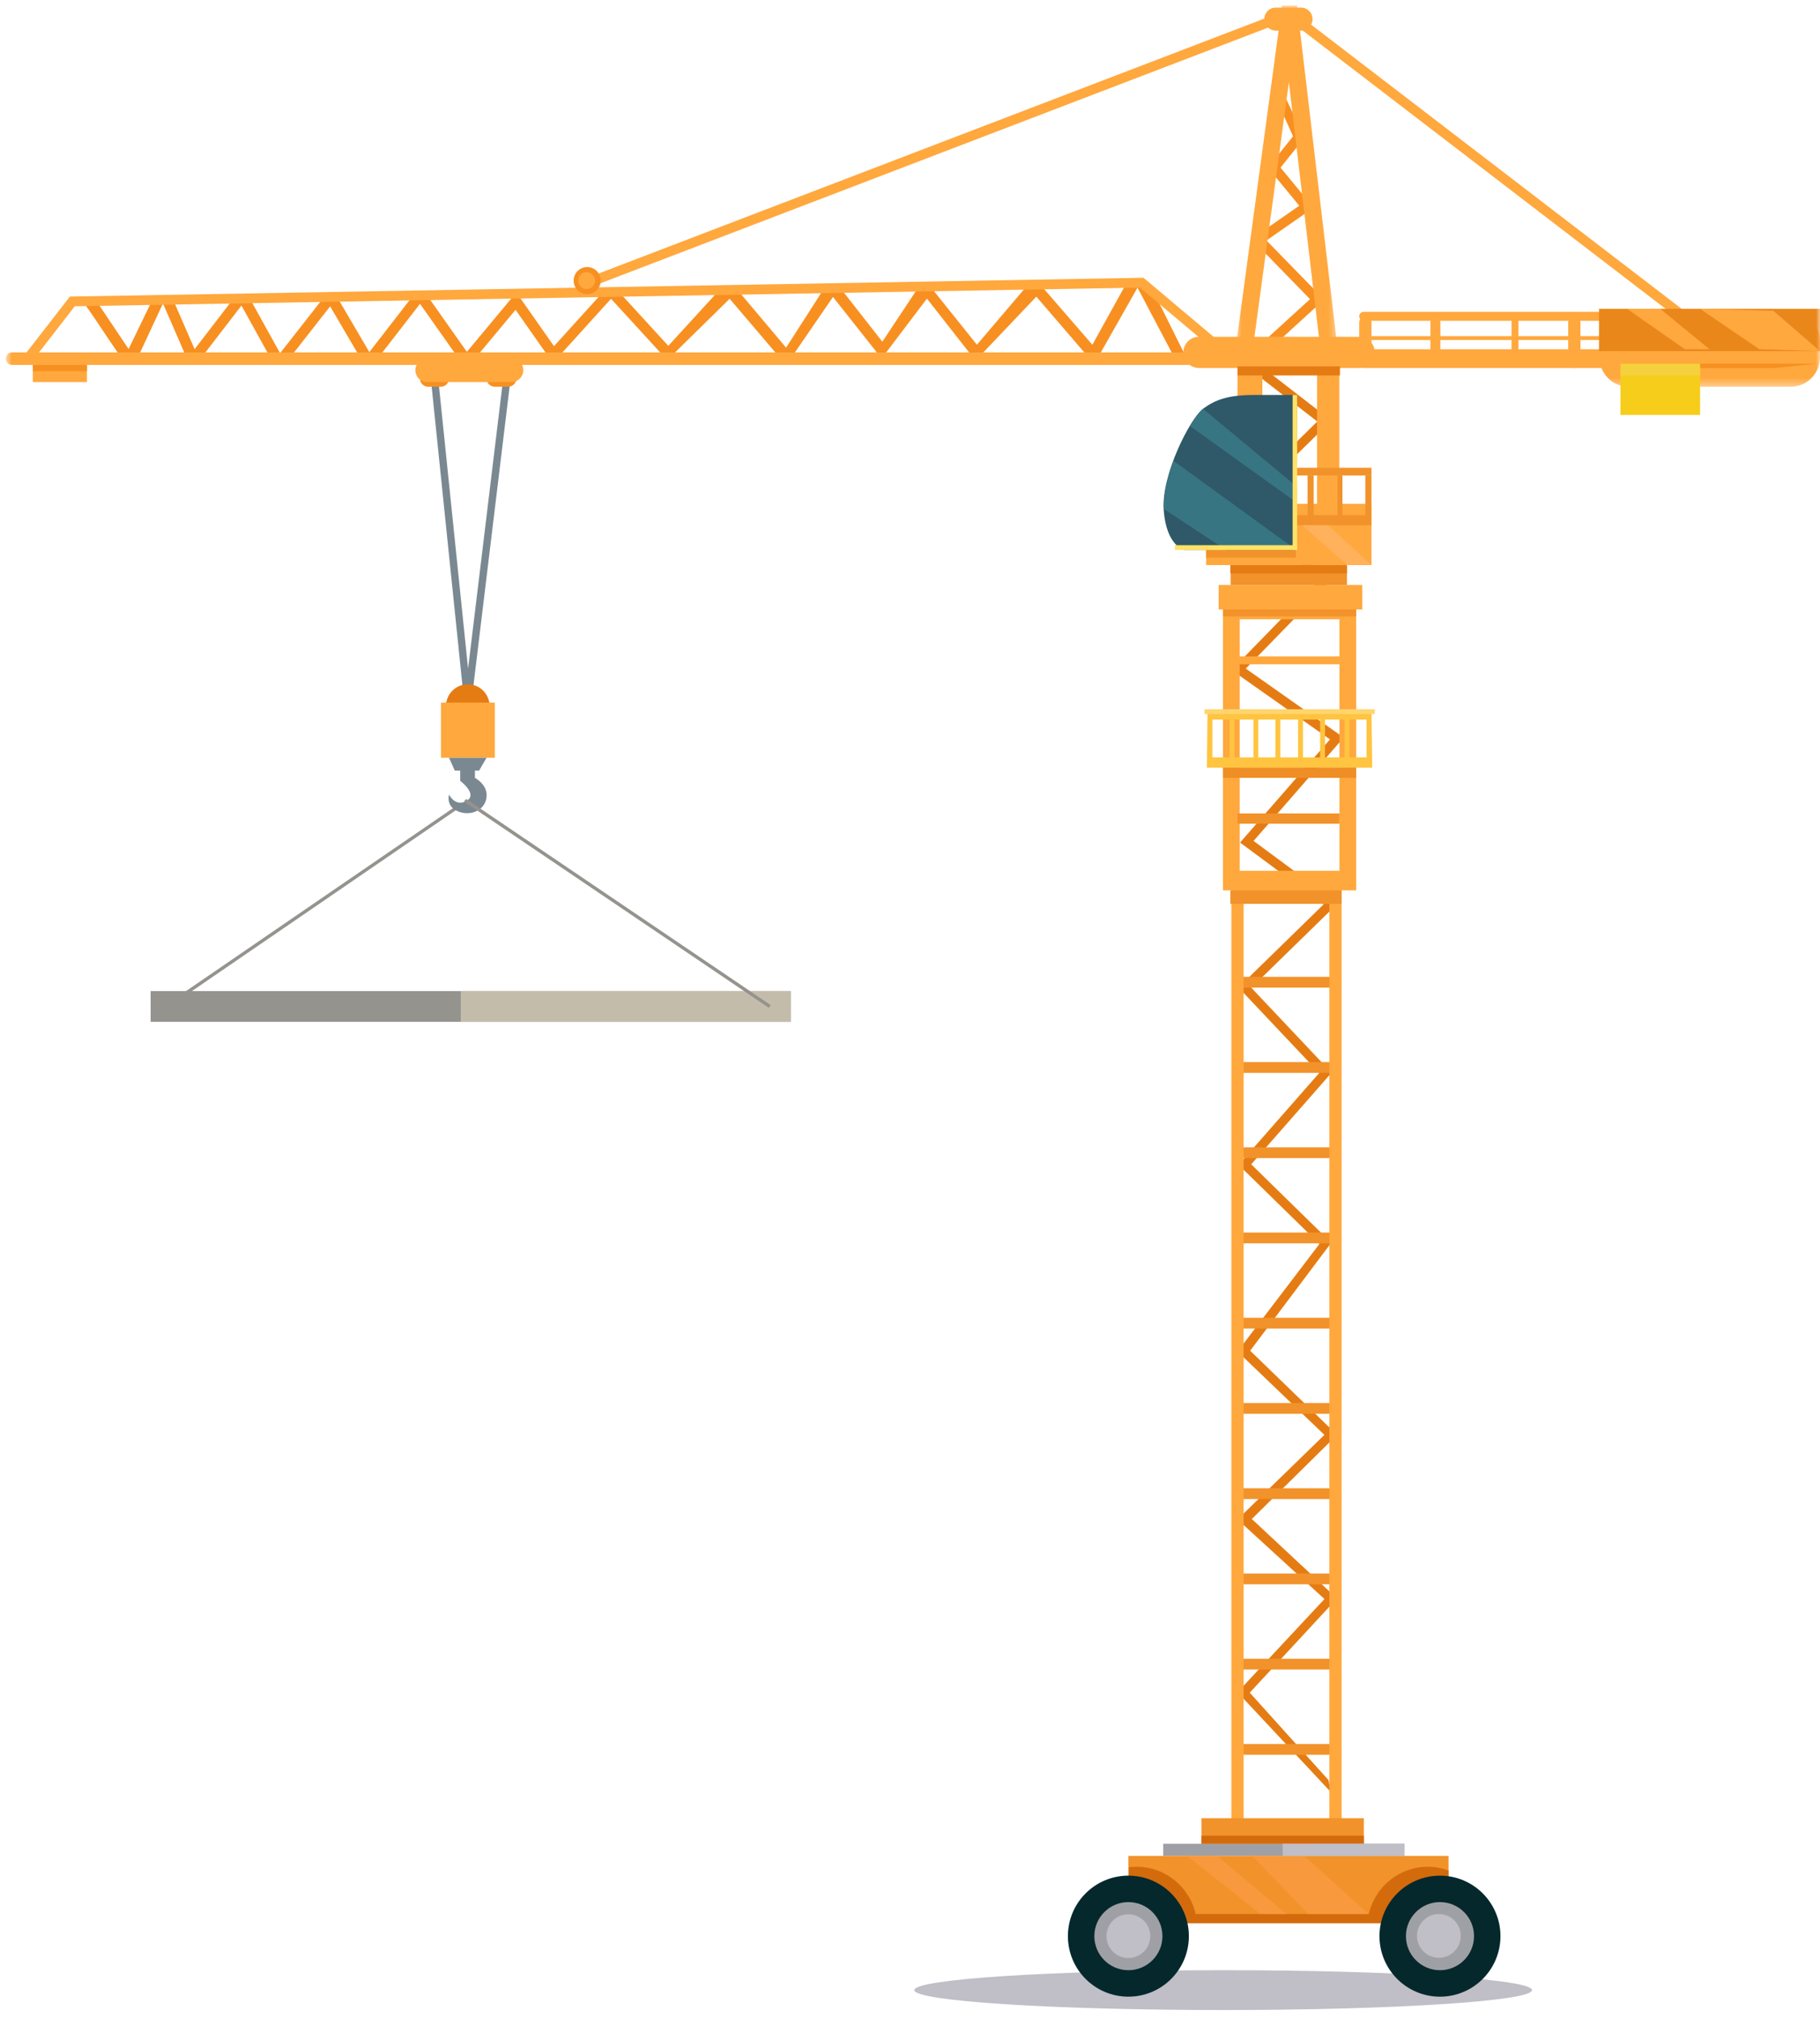 <svg xmlns="http://www.w3.org/2000/svg" xmlns:xlink="http://www.w3.org/1999/xlink" width="231" height="256" viewBox="0 0 231 256">
    <defs>
        <path id="b2x2f6ufla" d="M0 0.134L230.267 0.134 230.267 9.642 0 9.642z"/>
        <path id="imuaz1uuac" d="M0.341 0.471L13.322 0.471 13.322 44.63 0.341 44.63z"/>
        <path id="kwhdq75l7e" d="M0 255.029L230.267 255.029 230.267 0.7 0 0.7z"/>
    </defs>
    <g fill="none" fill-rule="evenodd">
        <g>
            <g transform="translate(-616, -135) translate(731.5, 263) scale(-1, 1) translate(-731.5, -263) translate(616, 135)">
                <path fill="#C0BEC6" d="M114.952 252.503c0 1.394-17.551 2.526-39.202 2.526-21.65 0-39.201-1.132-39.201-2.526 0-1.395 17.551-2.526 39.2-2.526 21.652 0 39.203 1.13 39.203 2.526"/>
                <path fill="#F79021" d="M70.793 45.172L62.942 38.009 70.255 30.51 64.281 26.35 68.469 21.265 65.438 17.476 68.108 11.81 68.299 14.141 66.881 17.293 70.068 21.275 66.094 26.101 72.168 30.328 64.727 37.956 71.63 44.253zM211.42 37.536c-.685.006-1.37-.007-2.054-.07h-.094l-2.972 6.837-5.288-6.875c-.484 0-.966-.01-1.449-.038l-4.112 7.423-5.876-7.502c-.384.009-.768.02-1.153.033l-4.299 7.327-5.69-7.345c-.106-.006-.213-.016-.32-.021-.424.021-.845.053-1.262.1l-5.107 7.235-6.278-7.53-4.781 6.81-6.585-7.265c-.436.003-.872.005-1.308.003l-6.615 7.22-6.596-7.202c-.468.02-1.668.05-2.135.05l-6.217 7.383-4.908-7.642c-.333-.004-1.627.06-1.959.054l-5.348 6.834-4.573-6.888c-.28-.006-1.31-.015-1.589-.022l-5.846 7.294-6.327-7.44c-.458.013-1.372-.011-1.839-.041l-6.485 7.487-4.392-7.932s-2.56-.005-2.776 0l-4.711 9.48c.49.012.93.157 1.421.167l4.727-8.963 5.104 9.005c.318.01.728-.094 1.045-.084l6.693-7.78 6.872 7.228 1.524.027 5.491-7.004 5.462 7.212.57.024 5.89-7.445 5.4 7.858 1.204.019 6.512-7.649 7.923 7.784 7.133-7.783 7.235 7.982.287-.032 4.597-6.548 5.524 6.625c.49-.062.98-.099 1.469-.113l5.132-7.272 5.712 7.372h1.56l4.138-7.05 5.506 7.03 1.8-.009 3.948-7.125 5.382 6.996c.137.06 1.06.095 1.383.092l3.198-7.357 3.427 7.367c.266-.007 1.326-.239 1.59-.239.302 0 5.011-7.5 5.312-7.489l-1.673-.25-4.297 6.395-3.257-6.748z"/>
                <path fill="#7A8891" d="M171.664 93.198L166.199 48.075 167.123 47.963 171.59 84.841 175.389 47.972 176.316 48.067z"/>
                <g transform="translate(0, 39.429)">
                    <mask id="5fxmlzu0fb" fill="#fff">
                        <use xlink:href="#b2x2f6ufla"/>
                    </mask>
                    <path fill="#FFA83E" d="M229.474 5.284H80.804c0-1.095-.885-1.98-1.98-1.98H58.49c-.958 0-1.757.68-1.941 1.584H27.992v-1.03c0-2.056-1.668-3.724-3.725-3.724H3.724C1.668.134 0 1.802 0 3.858v2.059c0 2.057 1.668 3.725 3.724 3.725h20.543c1.582 0 2.929-.988 3.47-2.378h30.226c.08 0 .16-.008.237-.024.094.014.191.024.29.024h20.334c.445 0 .854-.149 1.185-.396h149.465c.438 0 .793-.355.793-.792 0-.437-.355-.792-.793-.792" mask="url(#5fxmlzu0fb)"/>
                </g>
                <path fill="#FFA83E" d="M226.342 45.093L221.509 38.858 86.308 36.491 76.451 44.791 75.652 43.842 85.865 35.242 222.125 37.628 227.926 45.093z"/>
                <path fill="#FFA83E" d="M12.262 44.81L11.506 43.824 67.235 1.099 156.549 35.287 156.106 36.447 67.44 2.506z"/>
                <g transform="translate(60.9, 0.229)">
                    <mask id="2mxbak6xhd" fill="#fff">
                        <use xlink:href="#imuaz1uuac"/>
                    </mask>
                    <path fill="#FFA83E" d="M7.386.476C6.744.492 6.107.494 5.474.471L.34 43.96l2.158.254 4.012-34 4.66 34.415 2.151-.292L7.386.476z" mask="url(#2mxbak6xhd)"/>
                </g>
                <path fill="#FFA83E" d="M70.531 2.421c0 .805-.652 1.457-1.457 1.457h-3.206c-.805 0-1.458-.652-1.458-1.457 0-.804.653-1.457 1.458-1.457h3.206c.805 0 1.457.653 1.457 1.457M58.483 40.133c0 .314-.254.57-.57.57H23.202c-.315 0-.57-.256-.57-.57 0-.314.255-.57.57-.57h34.713c.315 0 .569.256.569.57"/>
                <path fill="#FFA83E" d="M31.959 45.915c0 .43-.349.778-.778.778-.43 0-.777-.348-.777-.778V40.91c0-.43.348-.778.777-.778.43 0 .778.348.778.778v5.004zM39.149 45.707c0 .24-.196.436-.438.436s-.436-.195-.436-.436v-4.98c0-.242.194-.437.436-.437s.438.195.438.437v4.98zM49.447 45.513c0 .347-.282.63-.63.63-.35 0-.633-.283-.633-.63V40.92c0-.349.284-.632.632-.632.349 0 .631.283.631.632v4.592z"/>
                <path fill="#FFA83E" d="M57.706 42.893c0 .135-.11.245-.246.245H24.724c-.137 0-.247-.11-.247-.245 0-.136.11-.248.247-.248H57.46c.136 0 .246.112.246.248"/>
                <path fill="#F79021" d="M169.247 48.02c0 .58-.47 1.05-1.05 1.05h-1.69c-.58 0-1.05-.47-1.05-1.05 0-.581.47-1.051 1.05-1.051h1.69c.58 0 1.05.47 1.05 1.05"/>
                <path fill="#E57C13" d="M62.1 227.362L62.381 225.853 72.376 214.763 61.305 202.811 72.115 192.729 61.296 182.054 72.323 171.375 62.027 157.671 72.192 147.728 61.995 136.106 72.175 125.326 61.193 114.61 71.892 106.694 60.458 93.581 72.883 84.827 62.636 74.305 70.708 61.895 62.018 53.364 71.306 46.18 71.915 47.207 63.805 53.48 72.185 61.708 64.099 74.139 74.689 85.014 62.197 93.815 73.608 106.904 63.006 114.748 73.809 125.289 63.563 136.139 73.792 147.798 63.533 157.832 73.931 171.479 62.904 182.054 73.931 192.783 62.896 202.881 73.931 214.712z"/>
                <path fill="#F79021" d="M177.7 48.02c0 .58-.472 1.05-1.05 1.05h-1.592c-.581 0-1.05-.47-1.05-1.05 0-.581.469-1.051 1.05-1.051h1.591c.58 0 1.05.47 1.05 1.05"/>
                <path fill="#FFA83E" d="M58.483 45.366c0 .429-.347.777-.776.777-.43 0-.777-.348-.777-.777V40.91c0-.43.347-.777.777-.777.429 0 .776.348.776.777v4.456z"/>
                <mask id="15km2ufh1f" fill="#fff">
                    <use xlink:href="#kwhdq75l7e"/>
                </mask>
                <path fill="#F2922A" d="M61.495 125.308L73.931 125.308 73.931 123.941 61.495 123.941zM61.495 136.123L73.931 136.123 73.931 134.756 61.495 134.756zM61.495 146.937L73.931 146.937 73.931 145.571 61.495 145.571zM61.495 157.752L73.931 157.752 73.931 156.385 61.495 156.385zM61.495 168.566L73.931 168.566 73.931 167.199 61.495 167.199zM61.495 179.381L73.931 179.381 73.931 178.015 61.495 178.015zM61.495 190.196L73.931 190.196 73.931 188.829 61.495 188.829zM61.495 201.011L73.931 201.011 73.931 199.644 61.495 199.644zM61.495 211.825L73.931 211.825 73.931 210.459 61.495 210.459zM61.495 222.641L73.931 222.641 73.931 221.273 61.495 221.273z" mask="url(#15km2ufh1f)"/>
                <path fill="#FFA83E" d="M178.283 46.969c0 .832-.674 1.506-1.506 1.506h-10.689c-.83 0-1.506-.674-1.506-1.506 0-.83.675-1.506 1.506-1.506h10.689c.832 0 1.506.675 1.506 1.506M219.964 48.475L226.833 48.475 226.833 46.297 219.964 46.297zM56.93 71.695L77.916 71.695 77.916 63.923 56.93 63.923z" mask="url(#15km2ufh1f)"/>
                <path fill="#FFA83E" d="M61.009 66.644L63.834 66.644 63.834 44.713 61.009 44.713zM70.777 66.159L73.931 66.159 73.931 44.317 70.777 44.317z" mask="url(#15km2ufh1f)"/>
                <path fill="#F2922A" d="M56.93 60.327L73.147 60.327 73.147 59.356 56.93 59.356z" mask="url(#15km2ufh1f)"/>
                <path fill="#FFA83E" d="M58.094 77.331L76.322 77.331 76.322 74.222 58.094 74.222z" mask="url(#15km2ufh1f)"/>
                <path fill="#F2922A" d="M60.038 74.222L74.807 74.222 74.807 71.861 60.038 71.861z" mask="url(#15km2ufh1f)"/>
                <path fill="#FFA83E" d="M60.994 110.484h12.662V78.572H60.994v31.912zm-2.122 2.483H75.78V76.09H58.872v36.877z" mask="url(#15km2ufh1f)"/>
                <path fill="#FFA83E" d="M62.271 231.35h10.885V113.742H62.271V231.35zm-1.55 1.552h13.988v-120.71H60.72v120.71z" mask="url(#15km2ufh1f)"/>
                <path fill="#2F5968" d="M66.36 50.113l.16 19.665H80.73s2.246-.562 2.568-5.056c.321-4.496-3.372-11.64-4.976-12.843-1.605-1.204-3.29-1.766-6.502-1.766h-5.458z" mask="url(#15km2ufh1f)"/>
                <path fill="#F6CD1B" d="M15.218 52.646L25.33 52.646 25.33 46.143 15.218 46.143z" mask="url(#15km2ufh1f)"/>
                <path fill="#FFA83E" d="M60.038 84.286L74.839 84.286 74.839 83.284 60.038 83.284z" mask="url(#15km2ufh1f)"/>
                <path fill="#F2922A" d="M60.994 104.511L73.931 104.511 73.931 103.209 60.994 103.209z" mask="url(#15km2ufh1f)"/>
                <path fill="#FFC440" d="M57.55 96.1h2.178v-4.805h-2.179V96.1zm14.363 0h2.402v-4.805h-2.402V96.1zm-2.798 0h2.177v-4.805h-2.177V96.1zm-2.87 0h2.249v-4.805h-2.25V96.1zm-5.897 0h2.478v-4.805h-2.478V96.1zm3.098 0h2.178v-4.805h-2.178V96.1zm11.488 0h2.179v-4.805h-2.179V96.1zm2.8-6.107H56.93l-.098 7.408H77.82l-.085-7.408z" mask="url(#15km2ufh1f)"/>
                <path fill="#EF8E25" d="M58.872 98.694L75.779 98.694 75.779 97.401 58.872 97.401z" mask="url(#15km2ufh1f)"/>
                <path fill="#E57C13" d="M60.038 72.764L74.839 72.764 74.839 71.695 60.038 71.695z" mask="url(#15km2ufh1f)"/>
                <path fill="#F79021" d="M25.329 46.704L5.736 46.693 0.276 46.143 25.329 46.143z" mask="url(#15km2ufh1f)"/>
                <path fill="#F2922A" d="M58.872 78.206L75.779 78.206 75.779 77.33 58.872 77.33zM66.522 70.75L77.916 70.75 77.916 69.777 66.522 69.777zM56.93 65.356L57.707 65.356 57.707 60.327 56.93 60.327zM60.614 65.356L61.241 65.356 61.241 60.327 60.614 60.327zM64.264 65.356L65.038 65.356 65.038 60.327 64.264 60.327zM56.93 66.644L66.495 66.644 66.495 65.356 56.93 65.356z" mask="url(#15km2ufh1f)"/>
                <path fill="#E57C13" d="M60.928 47.638L73.931 47.638 73.931 46.486 60.928 46.486z" mask="url(#15km2ufh1f)"/>
                <path fill="#F79021" d="M158.193 35.604c0 .95-.77 1.72-1.72 1.72-.949 0-1.718-.77-1.718-1.72 0-.948.77-1.718 1.718-1.718.95 0 1.72.77 1.72 1.718M219.964 47.091L226.833 47.091 226.833 46.296 219.964 46.296z" mask="url(#15km2ufh1f)"/>
                <path fill="#FFA83E" d="M157.62 35.604c0 .592-.48 1.072-1.07 1.072-.591 0-1.071-.48-1.071-1.072 0-.59.48-1.07 1.07-1.07.591 0 1.07.48 1.07 1.07" mask="url(#15km2ufh1f)"/>
                <path fill="#EA871B" d="M0 44.55L28.05 44.55 28.05 39.185 0 39.185z" mask="url(#15km2ufh1f)"/>
                <path fill="#F2922A" d="M57.895 233.929L78.506 233.929 78.506 230.689 57.895 230.689z" mask="url(#15km2ufh1f)"/>
                <path fill="#9FA0A5" d="M52.744 235.474L83.365 235.474 83.365 233.929 52.744 233.929z" mask="url(#15km2ufh1f)"/>
                <path fill="#F2922A" d="M47.148 243.056L87.781 243.056 87.781 235.474 47.148 235.474zM60.72 114.679L74.839 114.679 74.839 112.967 60.72 112.967z" mask="url(#15km2ufh1f)"/>
                <path fill="#F4D13D" d="M15.218 47.638L25.33 47.638 25.33 46.143 15.218 46.143z" mask="url(#15km2ufh1f)"/>
                <path fill="#E57C13" d="M174.394 89.591c0 1.528-1.239 2.767-2.767 2.767-1.53 0-2.768-1.239-2.768-2.767 0-1.53 1.239-2.768 2.768-2.768 1.528 0 2.767 1.239 2.767 2.768" mask="url(#15km2ufh1f)"/>
                <path fill="#FFA83E" d="M168.196 96.144L175.032 96.144 175.032 89.143 168.196 89.143z" mask="url(#15km2ufh1f)"/>
                <path fill="#95938E" d="M173.438 102.491c-.115.114-.237.205-.38.25l36.685 25.13.238-.348-36.543-25.032z" mask="url(#15km2ufh1f)"/>
                <path fill="#7A8891" d="M174.007 100.812s-.765 1.598-2.19.825c-1.545-.838.774-2.564.774-2.564v-1.302h.692l.724-1.628h-4.76l.943 1.628h.53v.92c-.635.375-1.588 1.156-1.473 2.417.17 1.873 2.373 2.587 3.955 1.67 1.193-.693.805-1.966.805-1.966" mask="url(#15km2ufh1f)"/>
                <path fill="#D36B0D" d="M87.717 243.056v-6.132c-.322-.04-.646-.07-.979-.07-3.735 0-6.844 2.67-7.533 6.202h8.512zM49.768 236.854c-.92 0-1.8.172-2.62.47v5.732h10.153c-.688-3.533-3.797-6.202-7.533-6.202M57.895 233.929L78.506 233.929 78.506 232.901 57.895 232.901z" mask="url(#15km2ufh1f)"/>
                <path fill="#D36B0D" d="M47.298 244.019L87.781 244.019 87.781 242.848 47.298 242.848z" mask="url(#15km2ufh1f)"/>
                <path fill="#05282D" d="M55.913 245.656c0 4.24-3.438 7.678-7.679 7.678-4.24 0-7.677-3.438-7.677-7.678s3.437-7.677 7.677-7.677 7.679 3.437 7.679 7.677M95.458 245.656c0 4.24-3.437 7.678-7.677 7.678s-7.676-3.438-7.676-7.678 3.437-7.677 7.676-7.677c4.24 0 7.677 3.437 7.677 7.677" mask="url(#15km2ufh1f)"/>
                <path fill="#9FA0A5" d="M52.555 245.656c0 2.387-1.934 4.32-4.32 4.32-2.387 0-4.321-1.933-4.321-4.32 0-2.385 1.934-4.32 4.32-4.32 2.387 0 4.32 1.935 4.32 4.32M92.102 245.656c0 2.387-1.934 4.32-4.32 4.32-2.387 0-4.322-1.933-4.322-4.32 0-2.385 1.935-4.32 4.322-4.32 2.386 0 4.32 1.935 4.32 4.32" mask="url(#15km2ufh1f)"/>
                <path fill="#FFA83E" d="M5.938 39.424L0 44.55 7.687 44.316 15.218 39.185zM20.273 39.186L14.025 44.317 17.149 44.317 24.478 39.186z" mask="url(#15km2ufh1f)"/>
                <path fill="#FFB15C" d="M62.422 66.644L56.929 71.695 60.039 71.695 65.697 66.644z" mask="url(#15km2ufh1f)"/>
                <path fill="#377582" d="M83.257 64.605c.1-1.816-.43-4.041-1.206-6.132L66.474 69.778h8.893l7.89-5.173zM66.426 63.77l13.53-9.71c-.627-1.05-1.226-1.831-1.668-2.17l-11.879 9.858.017 2.022z" mask="url(#15km2ufh1f)"/>
                <path fill="#FFD56E" d="M56.503 90.601L78.119 90.601 78.119 89.993 56.503 89.993z" mask="url(#15km2ufh1f)"/>
                <path fill="#F7993C" d="M65.432 235.474L57.301 242.847 64.96 242.847 72.062 235.474zM76.5 235.474L67.713 242.847 71.019 242.847 80.365 235.474z" mask="url(#15km2ufh1f)"/>
                <path fill="#FFE266" d="M66.361 69.777L66.935 69.777 66.935 50.112 66.361 50.112z" mask="url(#15km2ufh1f)"/>
                <path fill="#FFE266" d="M66.361 69.777L81.873 69.777 81.873 69.171 66.361 69.171z" mask="url(#15km2ufh1f)"/>
                <path fill="#95938E" d="M130.632 129.648L211.883 129.648 211.883 125.747 130.632 125.747z" mask="url(#15km2ufh1f)"/>
                <path fill="#C4BCAB" d="M130.632 129.648L172.519 129.648 172.519 125.747 130.632 125.747z" mask="url(#15km2ufh1f)"/>
                <path fill="#95938E" d="M171.866 101.415l-.046-.033-38.636 26.141.235.349 38.662-26.15c.004-.059-.092-.237-.215-.307" mask="url(#15km2ufh1f)"/>
                <path fill="#C0BEC6" d="M51.15 245.625c0 1.533-1.245 2.777-2.78 2.777-1.534 0-2.777-1.244-2.777-2.777 0-1.534 1.243-2.778 2.777-2.778 1.535 0 2.78 1.244 2.78 2.778M90.56 245.656c0 1.534-1.243 2.778-2.779 2.778-1.533 0-2.777-1.244-2.777-2.778s1.244-2.777 2.777-2.777c1.536 0 2.778 1.243 2.778 2.777M52.744 235.474L68.201 235.474 68.201 233.929 52.744 233.929z" mask="url(#15km2ufh1f)"/>
            </g>
        </g>
    </g>
</svg>

